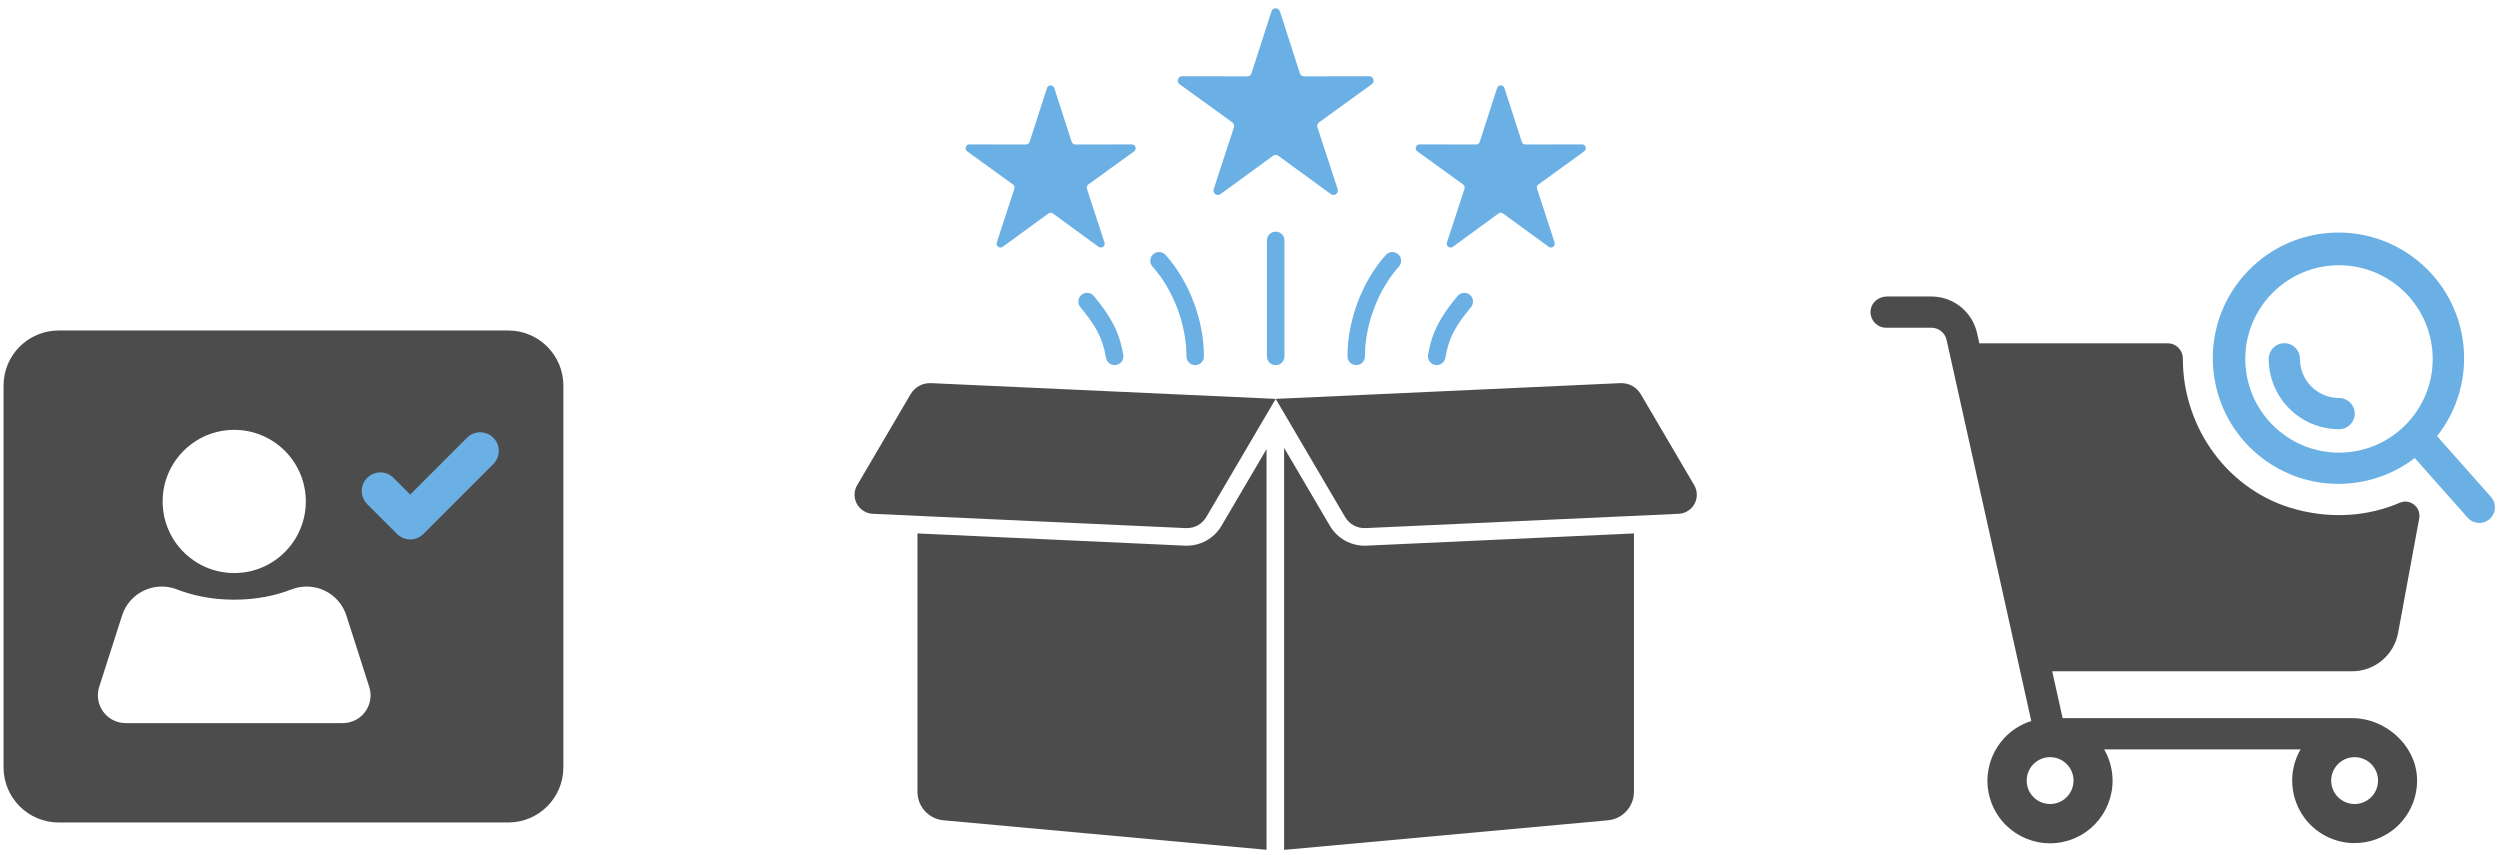 <svg width="301" height="103" viewBox="0 0 301 103" fill="none" xmlns="http://www.w3.org/2000/svg">
<g clip-path="url(#clip0_2304_24)">
<path fill-rule="evenodd" clip-rule="evenodd" d="M154.101 1.368L156.507 8.824C156.579 9.048 156.78 9.194 157.014 9.192L164.849 9.177C165.364 9.177 165.58 9.838 165.162 10.14L158.815 14.733C158.624 14.871 158.548 15.105 158.62 15.329L161.056 22.777C161.215 23.265 160.653 23.675 160.237 23.373L153.906 18.754C153.716 18.615 153.469 18.615 153.279 18.754L146.949 23.373C146.535 23.675 145.971 23.265 146.129 22.777L148.565 15.329C148.639 15.105 148.561 14.871 148.371 14.733L142.024 10.14C141.605 9.838 141.821 9.177 142.337 9.177L150.171 9.192C150.405 9.192 150.606 9.046 150.678 8.824L153.085 1.368C153.243 0.877 153.938 0.877 154.097 1.368H154.101ZM181.133 10.601L183.224 17.077C183.288 17.271 183.461 17.398 183.666 17.396L190.472 17.383C190.919 17.383 191.105 17.958 190.744 18.22L185.23 22.209C185.065 22.329 184.997 22.532 185.061 22.727L187.175 29.196C187.315 29.621 186.825 29.976 186.463 29.714L180.966 25.703C180.801 25.583 180.585 25.583 180.421 25.703L174.923 29.714C174.564 29.976 174.074 29.621 174.211 29.196L176.326 22.727C176.389 22.532 176.324 22.327 176.157 22.209L170.642 18.22C170.279 17.958 170.467 17.383 170.915 17.383L177.72 17.396C177.925 17.396 178.099 17.269 178.162 17.077L180.254 10.601C180.391 10.174 180.995 10.174 181.133 10.601ZM126.936 10.603L129.028 17.079C129.091 17.273 129.264 17.4 129.469 17.398L136.275 17.385C136.723 17.385 136.909 17.96 136.547 18.222L131.033 22.211C130.868 22.331 130.8 22.534 130.864 22.729L132.979 29.198C133.118 29.623 132.628 29.978 132.267 29.716L126.769 25.706C126.604 25.585 126.389 25.585 126.224 25.706L120.726 29.716C120.367 29.978 119.877 29.623 120.014 29.198L122.129 22.729C122.193 22.534 122.127 22.329 121.96 22.211L116.446 18.222C116.082 17.96 116.27 17.385 116.718 17.385L123.524 17.398C123.729 17.398 123.902 17.271 123.965 17.079L126.057 10.603C126.194 10.176 126.799 10.176 126.936 10.603Z" fill="#6BB0E5"/>
<path fill-rule="evenodd" clip-rule="evenodd" d="M112.125 46.131L153.594 48.024L161.934 62.224C162.466 63.131 163.389 63.631 164.439 63.583L202.097 61.863C203.834 61.783 204.856 59.898 203.975 58.4L197.567 47.489C197.034 46.583 196.111 46.082 195.061 46.131L153.592 48.024L145.253 62.224C144.72 63.131 143.797 63.631 142.747 63.583L105.089 61.863C103.353 61.783 102.33 59.898 103.211 58.4L109.619 47.489C110.152 46.583 111.075 46.082 112.125 46.131ZM196.724 64.225L164.537 65.696C162.718 65.778 161.034 64.865 160.112 63.295L154.606 53.919V102.324L193.588 98.764C195.372 98.601 196.726 97.118 196.726 95.328V64.225H196.724ZM152.491 102.318V54.073L147.074 63.295C146.151 64.865 144.469 65.778 142.65 65.696L110.462 64.225V95.328C110.462 97.118 111.817 98.601 113.6 98.764L152.493 102.316H152.491V102.318Z" fill="#4C4C4C"/>
<path fill-rule="evenodd" clip-rule="evenodd" d="M138.764 32.105C138.375 31.672 138.409 31.005 138.842 30.616C139.275 30.227 139.943 30.261 140.332 30.694C143.21 33.893 144.959 38.611 144.953 42.906C144.953 43.487 144.481 43.959 143.9 43.959C143.319 43.959 142.848 43.487 142.848 42.906C142.855 39.131 141.293 34.918 138.764 32.105ZM130.072 36.975C129.702 36.527 129.768 35.864 130.215 35.494C130.663 35.124 131.327 35.19 131.697 35.638C133.617 37.972 134.741 39.764 135.244 42.733C135.339 43.308 134.953 43.851 134.378 43.946C133.803 44.041 133.26 43.654 133.165 43.08C132.723 40.477 131.756 39.023 130.07 36.975H130.072ZM154.651 42.906C154.651 43.489 154.177 43.963 153.594 43.963C153.011 43.963 152.538 43.489 152.538 42.906V28.947C152.538 28.364 153.011 27.891 153.594 27.891C154.177 27.891 154.651 28.364 154.651 28.947V42.906ZM166.857 30.694C167.245 30.261 167.913 30.225 168.346 30.616C168.779 31.005 168.815 31.672 168.424 32.105C165.895 34.918 164.334 39.131 164.34 42.906C164.34 43.487 163.869 43.959 163.288 43.959C162.707 43.959 162.236 43.487 162.236 42.906C162.229 38.611 163.979 33.895 166.857 30.694ZM175.49 35.638C175.859 35.19 176.523 35.124 176.971 35.494C177.419 35.864 177.484 36.527 177.114 36.975C175.431 39.023 174.461 40.477 174.019 43.08C173.924 43.654 173.381 44.041 172.806 43.946C172.232 43.851 171.845 43.308 171.94 42.733C172.443 39.764 173.567 37.972 175.488 35.638H175.49Z" fill="#6BB0E5"/>
</g>
<g clip-path="url(#clip1_2304_24)">
<path d="M283.229 86.463H248.34L247.087 80.823H283.185C285.906 80.823 288.238 78.88 288.732 76.204L291.274 62.41C291.369 61.895 291.221 61.364 290.874 60.973L290.87 60.969C290.399 60.426 289.636 60.245 288.972 60.516C285.148 62.159 280.837 62.487 276.499 61.348C268.338 59.205 262.808 51.59 262.813 43.152C262.813 42.151 262.002 41.338 261.001 41.338H238.312L238.04 40.113C237.468 37.533 235.178 35.698 232.536 35.698H227.189C226.253 35.698 225.384 36.337 225.235 37.263C225.062 38.287 225.751 39.258 226.775 39.433C226.879 39.45 226.983 39.459 227.089 39.459H232.534C233.417 39.456 234.182 40.069 234.371 40.931L244.566 86.814C240.596 88.058 238.389 92.287 239.634 96.255C240.878 100.224 245.107 102.431 249.075 101.187C253.044 99.942 255.251 95.714 254.007 91.746C253.841 91.215 253.616 90.706 253.337 90.225H276.989C274.911 93.819 276.139 98.419 279.733 100.498C283.328 102.576 287.928 101.347 290.006 97.753C290.734 96.496 291.082 95.055 291.006 93.604C290.81 89.668 287.167 86.465 283.227 86.465L283.229 86.463ZM246.833 96.803C245.275 96.803 244.012 95.541 244.012 93.983C244.012 92.425 245.275 91.162 246.833 91.162C248.391 91.162 249.653 92.425 249.653 93.983C249.653 95.541 248.391 96.803 246.833 96.803ZM283.497 96.803C281.939 96.803 280.676 95.541 280.676 93.983C280.676 92.425 281.939 91.162 283.497 91.162C285.055 91.162 286.317 92.425 286.317 93.983C286.317 95.541 285.055 96.803 283.497 96.803Z" fill="#4C4C4C"/>
<path d="M299.916 59.832L293.422 52.508C298.602 45.951 297.485 36.438 290.929 31.258C284.372 26.077 274.859 27.195 269.678 33.75C264.498 40.307 265.615 49.82 272.171 55.001C277.598 59.289 285.243 59.349 290.737 55.149L297.102 62.327C297.79 63.106 298.978 63.18 299.755 62.492C300.534 61.805 300.608 60.617 299.921 59.84C299.919 59.836 299.916 59.834 299.914 59.831L299.916 59.832ZM270.334 43.217C270.334 36.986 275.384 31.936 281.615 31.936C287.846 31.936 292.897 36.986 292.897 43.217C292.897 49.448 287.846 54.498 281.615 54.498C275.388 54.492 270.341 49.445 270.334 43.217Z" fill="#6BB0E5"/>
<path d="M281.615 51.678C276.944 51.673 273.16 47.888 273.154 43.217C273.144 42.179 273.978 41.33 275.016 41.319C276.054 41.308 276.904 42.142 276.914 43.18C276.914 43.193 276.914 43.205 276.914 43.217C276.918 45.812 279.021 47.915 281.615 47.918C282.654 47.908 283.503 48.742 283.514 49.78C283.524 50.818 282.691 51.668 281.652 51.678C281.64 51.678 281.628 51.678 281.615 51.678Z" fill="#6BB0E5"/>
</g>
<path fill-rule="evenodd" clip-rule="evenodd" d="M7.062 39.791C3.397 39.791 0.426 42.762 0.426 46.427V92.39C0.426 96.055 3.397 99.026 7.061 99.026H61.195C64.86 99.026 67.831 96.055 67.831 92.39V46.427C67.831 42.762 64.86 39.791 61.195 39.791H7.062ZM36.82 60.376C36.82 55.615 32.962 51.755 28.201 51.755C23.44 51.755 19.581 55.616 19.581 60.376C19.581 65.135 23.44 68.995 28.201 68.995C32.962 68.995 36.82 65.136 36.82 60.376ZM15.13 87.062H41.27C43.537 87.062 45.147 84.856 44.456 82.697L41.702 74.105C40.819 71.35 37.799 69.917 35.102 70.963C33.313 71.657 31.013 72.203 28.201 72.203C25.388 72.203 23.088 71.657 21.3 70.963C18.602 69.917 15.581 71.35 14.698 74.105L11.945 82.697C11.254 84.856 12.863 87.062 15.13 87.062Z" fill="#4C4C4C"/>
<path d="M50.972 64.292L59.395 55.869C60.27 54.994 60.27 53.577 59.395 52.702C58.521 51.828 57.104 51.828 56.229 52.702L49.389 59.542L47.378 57.532C46.505 56.657 45.087 56.657 44.212 57.532C43.776 57.969 43.557 58.542 43.557 59.115C43.557 59.688 43.776 60.26 44.212 60.698L47.806 64.292C48.681 65.165 50.099 65.165 50.972 64.292Z" fill="#6BB0E5"/>
<defs>
<clipPath id="clip0_2304_24">
<rect width="101.409" height="101.324" fill="white" transform="translate(102.888 1)"/>
</clipPath>
<clipPath id="clip1_2304_24">
<rect width="75.184" height="73.532" fill="white" transform="translate(225.208 28)"/>
</clipPath>
</defs>
</svg>
